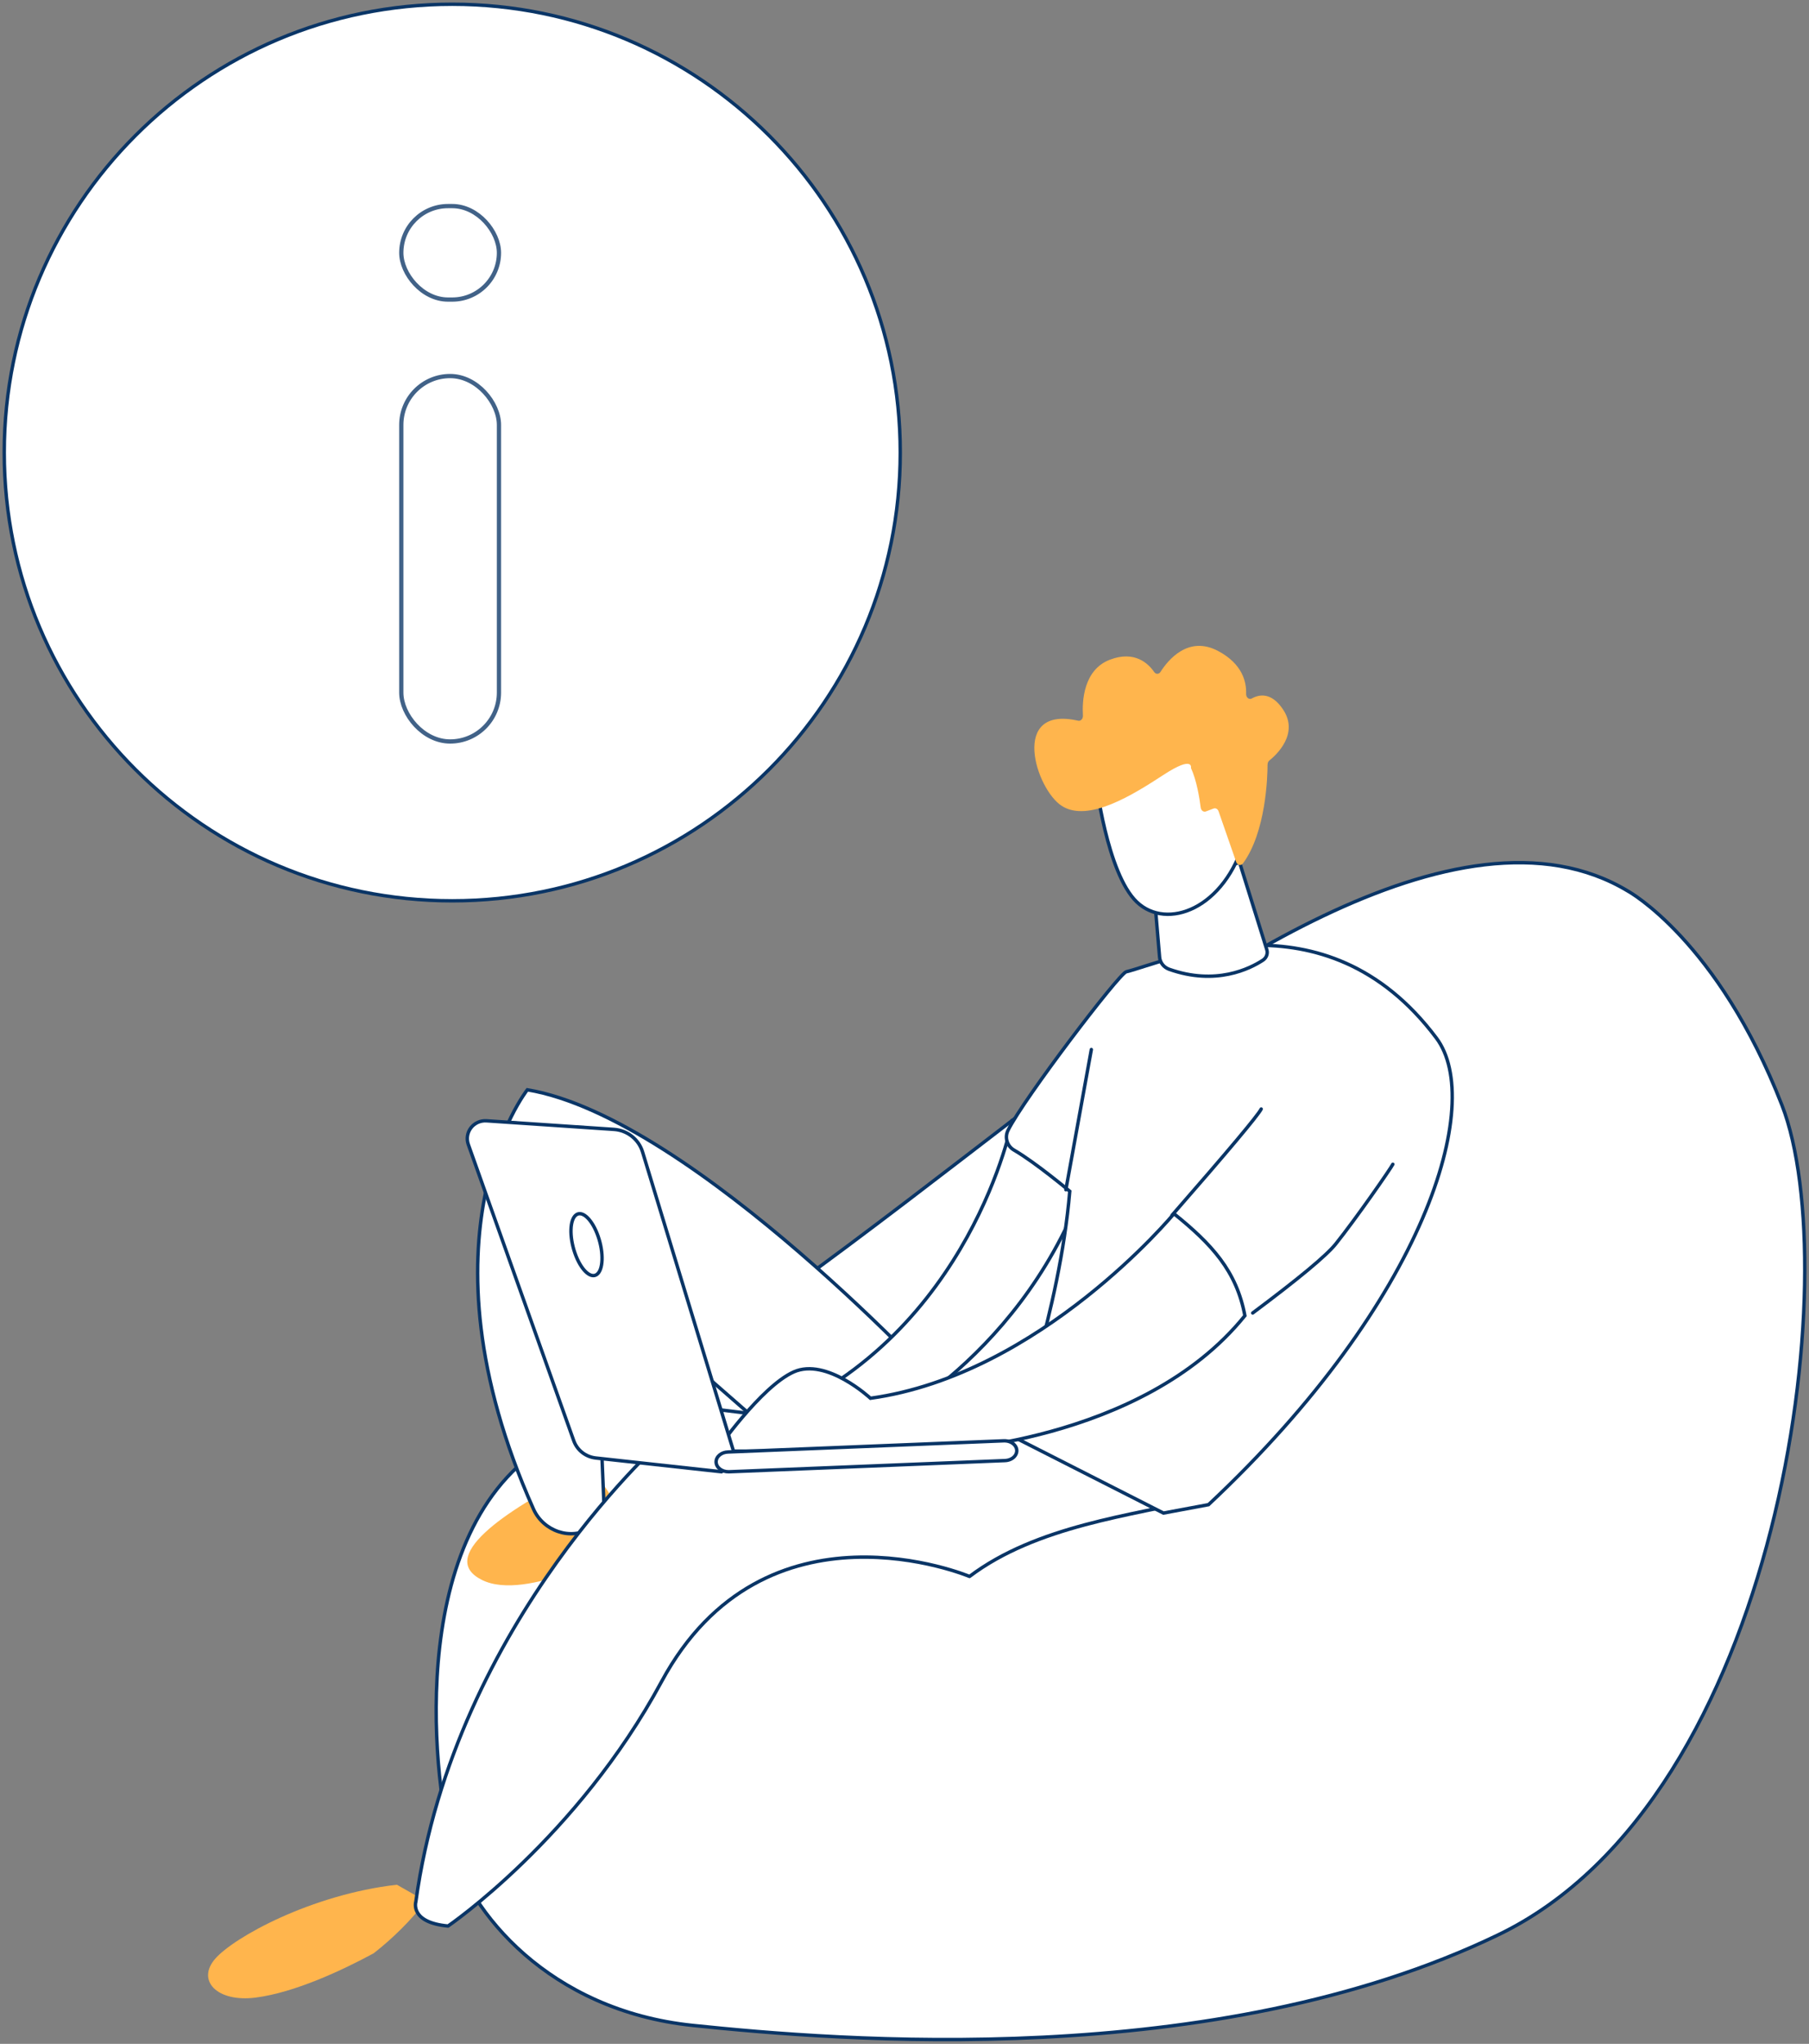 <?xml version="1.0" encoding="UTF-8"?>
<svg width="426px" height="481px" viewBox="0 0 426 481" version="1.1" xmlns="http://www.w3.org/2000/svg" xmlns:xlink="http://www.w3.org/1999/xlink">
    <rect x="0" y="0" width="426" height="481" fill="#808080" stroke="none"/>
    <title>illustration 09</title>
    <g id="Page-1" stroke="none" stroke-width="1" fill="none" fill-rule="evenodd">
        <g id="Page-30" transform="translate(-84, -297)">
            <g id="illustration-09" transform="translate(85, 298)">
                <g id="Group-4" transform="translate(236, 315) scale(-1, 1) translate(-236, -315) translate(48, 151)" fill-rule="nonzero">
                    <path d="M41.563,57.76 C41.563,57.76 20.429,69.401 5.374,108.088 C-9.68,146.776 5.145,271.019 72.161,303.336 C139.177,335.653 227.892,328.204 261.847,324.669 C295.801,321.134 314.632,297.85 318.84,281.801 C323.049,265.753 329.835,205.989 294.093,186.728 C258.351,167.468 220.852,137.924 183.359,109.167 C145.867,80.41 81.646,33.495 41.563,57.76 Z" id="Path" stroke="#0A3566" stroke-width="0.804" fill="#FFFFFF"></path>
                    <path d="M287.94,194.37 C287.94,194.37 279.386,194.822 278.338,212.404 C278.338,212.404 301.039,225.058 311.503,219.831 C321.966,214.603 307.117,203.928 287.94,194.37 Z" id="Path" fill="#FFB54D"></path>
                    <path d="M182.439,176.25 L201.903,176.25 C201.903,176.25 261.641,111.05 300.817,104.474 C300.817,104.474 328.09,138.88 299.366,203.158 C297.057,208.331 290.594,210.625 285.785,207.587 C284.391,206.719 283.311,205.438 282.698,203.927 L285.007,149.024 C285.007,149.024 234.047,193.062 225.195,201.56 C216.342,210.057 171.284,204.897 182.439,176.25 Z" id="Path" stroke="#0A3566" stroke-width="0.804" fill="#FFFFFF"></path>
                    <path d="M374.344,309 C369.931,303.91 351.658,293.849 331.534,291.556 L324.727,295.434 C328.267,299.968 332.388,304.082 336.997,307.687 C344.281,311.627 355.538,316.936 364.862,318.126 C373.927,319.248 378.757,314.09 374.344,309 Z" id="Combined-Shape" fill="#FFB54D"></path>
                    <path d="M179.47,184.652 L267.611,185.65 C267.611,185.65 317.941,229.182 327.074,295.558 C327.074,295.558 328.59,300.438 319.487,301.274 C319.487,301.274 289.042,280.501 269.217,243.765 C244.885,198.73 196.686,219.004 196.686,219.004 C180.849,207.066 158.481,204.652 141.61,200.658 L179.47,184.652 Z" id="Path" stroke="#0A3566" stroke-width="0.804" fill="#FFFFFF" stroke-linejoin="round"></path>
                    <path d="M186.631,111.763 C186.631,111.763 196.196,161.596 243.077,181.307 L259.751,179.268 L263.688,185.787 L224.561,187.081 C224.561,187.081 191.122,173.319 173.394,135.785 C172.816,134.59 163.065,113.64 186.631,111.763 Z" id="Path" stroke="#0A3566" stroke-width="0.804" fill="#FFFFFF"></path>
                    <path d="M186.527,186.058 C186.527,186.058 175.478,156.793 173.083,128.356 C173.083,128.356 181.161,121.584 186.209,118.665 C187.839,117.719 188.459,115.716 187.639,114.049 C183.924,106.549 161.466,77.118 159.786,76.701 C150.62,74.479 113.149,57.097 86.738,92.307 C75.408,107.419 88.987,153.94 140.409,202.111 L151.017,204.089 L186.527,186.058 Z" id="Path" stroke="#0A3566" stroke-width="0.804" fill="#FFFFFF"></path>
                    <path d="M148.548,133.63 C148.548,133.63 179.918,171.53 220.021,177.069 C220.021,177.069 230.384,167.431 238.092,170.873 C245.801,174.315 256.364,189.511 256.364,189.511 L204.867,189.511 C204.867,189.511 156.175,187.758 131.844,157.641 C133.812,147.085 139.671,140.788 148.548,133.63 Z" id="Path" stroke="#0A3566" stroke-width="0.804" fill="#FFFFFF"></path>
                    <path d="M133.075,51.022 L126.691,71.466 C126.388,72.402 126.755,73.418 127.596,73.971 C130.666,75.99 138.694,80.012 149.699,76.102 C150.956,75.643 151.826,74.529 151.933,73.24 L153.443,55.435 L133.075,51.022 Z" id="Path" stroke="#0A3566" stroke-width="0.804" fill="#FFFFFF"></path>
                    <path d="M166.965,31.528 C166.965,31.528 164.354,53.519 157.294,60.273 C150.234,67.027 136.501,61.94 131.844,45.365 L141.095,17.007 L166.965,31.528 Z" id="Path" stroke="#0A3566" stroke-width="0.804" fill="#FFFFFF"></path>
                    <path d="M141.014,38.962 C141.28,39.069 141.572,39.028 141.81,38.851 C142.049,38.674 142.211,38.378 142.252,38.044 C142.521,35.895 143.191,31.647 144.541,28.752 C144.541,28.752 143.836,25.691 150.93,30.312 C158.025,34.934 168.692,41.692 174.97,37.658 C181.09,33.728 187.292,13.95 171.113,17.611 C170.82,17.679 170.518,17.578 170.295,17.338 C170.073,17.097 169.957,16.745 169.981,16.387 C170.179,13.136 169.91,5.656 163.633,3.257 C157.756,1.01 154.539,4.212 153.214,6.14 C153.034,6.413 152.76,6.573 152.471,6.573 C152.181,6.573 151.907,6.413 151.727,6.14 C149.966,3.367 145.185,-2.534 138.152,1.206 C132.351,4.267 131.453,8.594 131.554,11.282 C131.571,11.685 131.411,12.07 131.132,12.294 C130.852,12.517 130.496,12.547 130.194,12.371 C128.423,11.386 125.566,10.878 122.83,15.009 C119.05,20.721 124.454,25.679 126.073,26.976 C126.34,27.188 126.502,27.546 126.505,27.931 C126.505,30.9 126.906,43.847 132.29,51.192 C132.512,51.486 132.844,51.623 133.169,51.555 C133.494,51.487 133.767,51.223 133.894,50.855 L138.04,38.937 C138.232,38.384 138.743,38.099 139.217,38.282 L141.014,38.962 Z" id="Path" fill="#FFB54D"></path>
                    <path d="M251.481,192.106 L273.68,119.117 C274.579,116.131 277.265,114.01 280.418,113.795 L310.417,111.773 C311.844,111.675 313.226,112.291 314.093,113.414 C314.96,114.536 315.195,116.013 314.719,117.343 L289.885,187.068 C289.086,189.311 287.042,190.897 284.642,191.136 L255.116,194.37 L251.481,192.106 Z" id="Path" stroke="#0A3566" stroke-width="0.804" fill="#FFFFFF"></path>
                    <path d="M289.625,142.865 C288.282,146.744 285.969,149.017 284.456,147.94 C282.943,146.862 282.798,142.844 284.141,138.972 C285.484,135.099 287.792,132.819 289.31,133.897 C290.828,134.974 290.964,138.986 289.625,142.865 Z" id="Path" stroke="#0A3566" stroke-width="0.804" fill="#FFFFFF"></path>
                    <path d="M253.227,194.365 L188.323,191.738 C187.285,191.696 186.353,191.214 185.879,190.474 C185.405,189.733 185.46,188.846 186.024,188.147 C186.588,187.448 187.576,187.043 188.614,187.084 L253.525,189.711 C255.131,189.743 256.402,190.811 256.363,192.097 C256.323,193.384 254.989,194.401 253.382,194.37 L253.227,194.365 Z" id="Path" stroke="#0A3566" stroke-width="0.804" fill="#FFFFFF"></path>
                </g>
                <g id="logo">
                    <path d="M105.5,0 C163.766,0 211,47.234 211,105.5 C211,163.766 163.766,211 105.5,211 C47.234,211 0,163.766 0,105.5 C0,47.234 47.234,0 105.5,0 Z" id="Combined-Shape-path" stroke="#0A3566" stroke-width="0.804" fill="#FFFFFF" fill-rule="nonzero"></path>
                    <rect id="Rectangle" stroke="#416288" x="93.5" y="87.5" width="23" height="86" rx="11.5"></rect>
                    <rect id="Rectangle" stroke="#416288" x="93.5" y="47.5" width="23" height="22" rx="11"></rect>
                </g>
                <path d="M275,285 C288.176,269.921 295.176,261.587 296,260" id="Path-6" stroke="#0A3566" stroke-width="0.804" stroke-linecap="round"></path>
                <path d="M294,308 C304.848,299.9 311.366,294.484 313.556,291.75 C318.326,285.793 326.517,273.987 327,273" id="Path-6" stroke="#0A3566" stroke-width="0.804" stroke-linecap="round"></path>
                <path d="M250,279 C254,257 256,246 256,246 C256,246 254,257 250,279 Z" id="Path-6" stroke="#0A3566" stroke-width="0.804" stroke-linecap="round" stroke-linejoin="round"></path>
            </g>
        </g>
    </g>
</svg>
